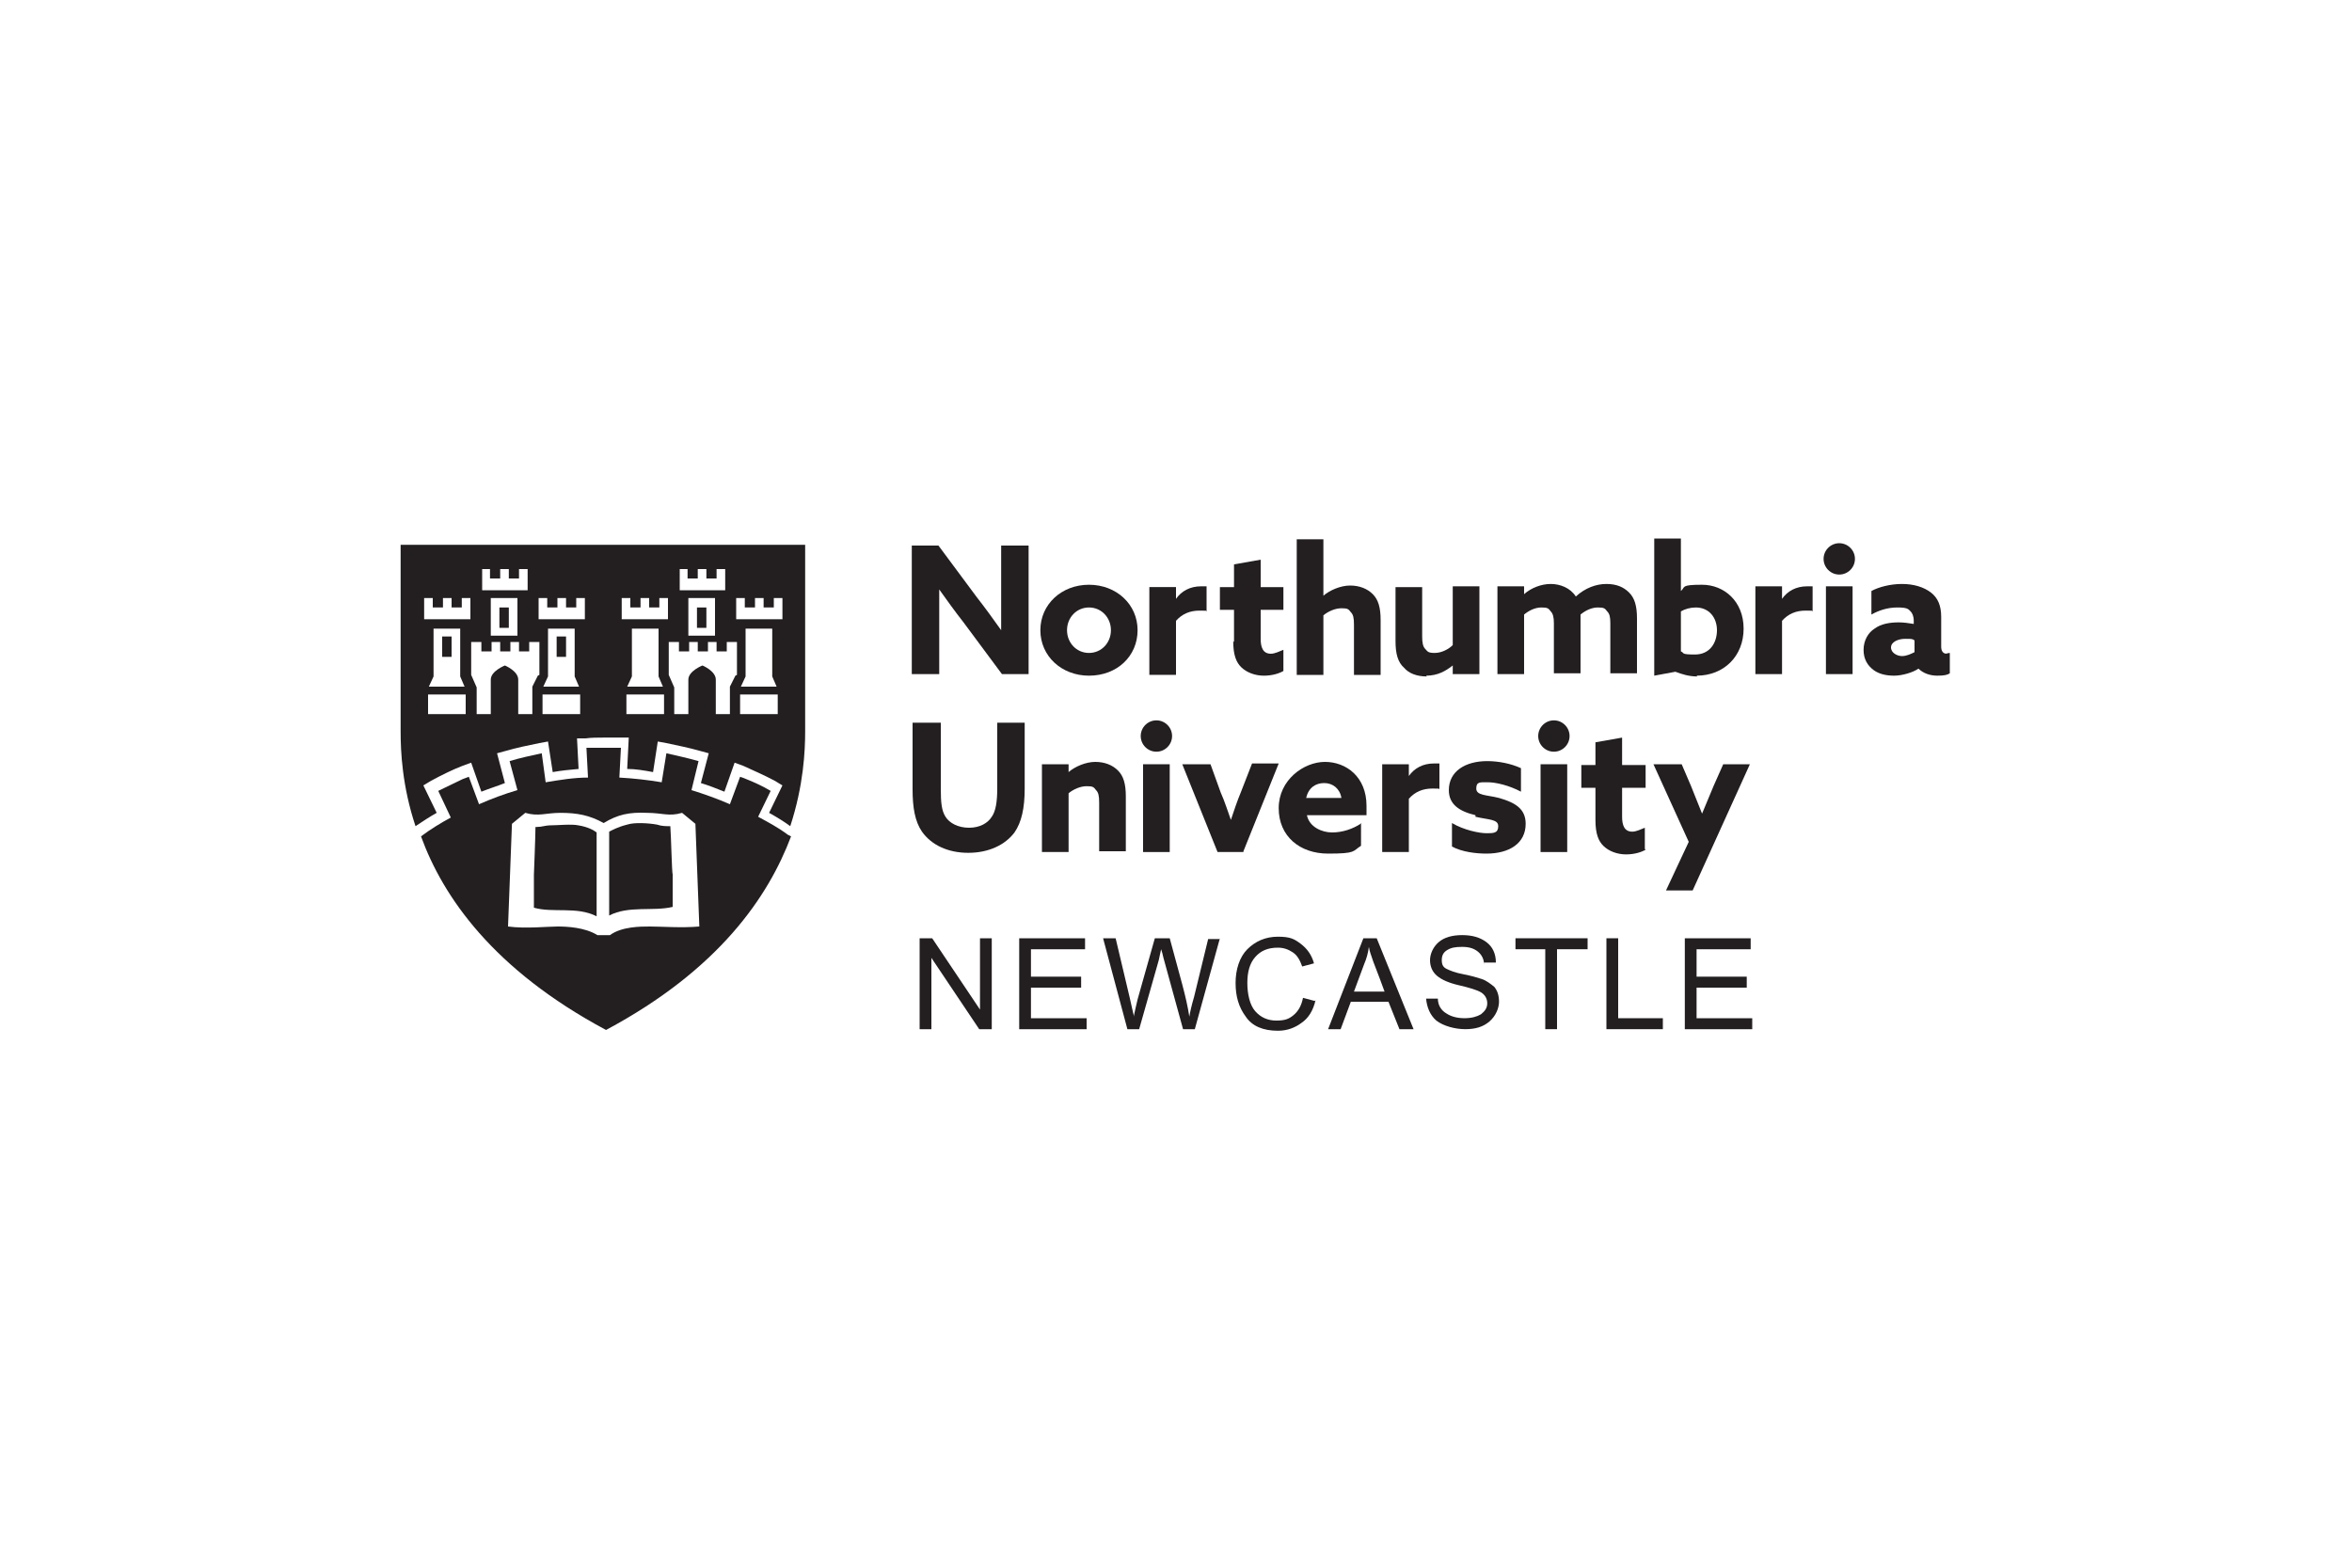 <svg xmlns="http://www.w3.org/2000/svg" id="Layer_1" viewBox="0 0 300 200"><defs><style>      .st0 {        fill: #231f20;      }      .st1 {        fill: #fff;      }    </style></defs><g><polygon class="st1"></polygon><path class="st0" d="M119.8,79.9c0-1.6,0-3.2,0-4.7h0c1,1.4,2,2.8,3.1,4.2l4.9,6.6h3.4v-16.4h-3.5v6.1c0,1.6,0,3.2,0,4.7h0c-1-1.4-2-2.8-3.1-4.2l-4.9-6.6h-3.4v16.4h3.5v-6.1h0Z"></path><path class="st0" d="M138.9,86.2c3.6,0,6.2-2.5,6.2-5.8s-2.7-5.8-6.2-5.8-6.2,2.5-6.2,5.8,2.7,5.8,6.2,5.8M138.9,77.5c1.6,0,2.8,1.3,2.8,2.9s-1.2,2.9-2.8,2.9-2.8-1.3-2.8-2.9,1.2-2.9,2.8-2.9"></path><path class="st0" d="M150,79.2c.8-.9,1.8-1.3,3-1.3s.7,0,.9.1v-3.2c-.2,0-.5,0-.7,0-1.4,0-2.5.6-3.2,1.6h0v-1.5h-3.4v11.2h3.4v-6.8h0Z"></path></g><g><path class="st0" d="M157.3,81.8c0,1.8.4,2.7,1,3.3.7.7,1.8,1.1,2.9,1.1s2-.3,2.5-.6v-2.7c-.5.2-1.1.5-1.6.5-1,0-1.3-.8-1.3-1.9v-3.7h2.9v-2.9h-2.9v-3.5l-3.4.6v2.9h-1.8v2.9h1.8v4.1h0Z"></path><path class="st0" d="M168.8,78.5c.6-.5,1.5-.9,2.3-.9s.9.1,1.2.5c.3.3.4.7.4,1.6v6.4h3.4v-7c0-1.6-.3-2.6-1-3.3-.7-.7-1.7-1.1-2.9-1.1s-2.6.6-3.4,1.3h0v-7.2h-3.4v17.3h3.4v-7.5h0Z"></path></g><path class="st0" d="M181.9,86.2c1.5,0,2.5-.6,3.4-1.3h0v1.1h3.4v-11.2h-3.4v7.5c-.5.5-1.4,1-2.3,1s-.9-.2-1.2-.5c-.3-.3-.4-.8-.4-1.6v-6.3h-3.4v6.9c0,1.6.3,2.7,1.1,3.4.6.7,1.6,1.1,2.9,1.1"></path><path class="st0" d="M194.4,78.4c.6-.5,1.4-.9,2.2-.9s.9.1,1.2.5c.3.3.4.8.4,1.5v6.4h3.4v-7c0-.2,0-.3,0-.5.6-.5,1.4-.9,2.2-.9s.9.1,1.2.5c.3.3.4.7.4,1.5v6.4h3.4v-7c0-1.6-.3-2.6-1-3.3-.7-.7-1.6-1.1-2.9-1.1s-2.7.5-3.9,1.6c-.7-1.1-2-1.6-3.2-1.6s-2.5.5-3.4,1.3h0v-1h-3.4v11.2h3.4v-7.5h0Z"></path><path class="st0" d="M216.4,86.2c3.5,0,6-2.5,6-6s-2.5-5.6-5.3-5.6-2.1.3-2.7.8h0v-6.7h-3.4v17.5l2.7-.5c.8.3,1.7.6,2.8.6M214.4,78c.5-.3,1.2-.5,1.9-.5,1.7,0,2.7,1.3,2.7,2.9s-.9,3.1-2.8,3.1-1.3-.2-1.8-.4v-5h0Z"></path><path class="st0" d="M227.3,76.3h0v-1.5h-3.4v11.2h3.4v-6.8c.8-.9,1.8-1.3,3-1.3s.7,0,.9.1v-3.2c-.2,0-.5,0-.7,0-1.4,0-2.5.6-3.2,1.6"></path><rect class="st0" x="232.9" y="74.8" width="3.4" height="11.2"></rect><path class="st0" d="M234.6,69.3c-1.1,0-2,.9-2,2s.9,2,2,2,2-.9,2-2-.9-2-2-2"></path><path class="st0" d="M248.3,83.4c-.5,0-.7-.4-.7-.9v-3.8c0-1.4-.4-2.4-1.3-3.1-.9-.7-2.2-1.1-3.7-1.1s-3,.4-3.9.9v3c.9-.5,2-.9,3.3-.9s1.4.2,1.7.5c.2.2.4.6.4,1.2v.4c-.6-.1-1.3-.2-1.9-.2-1.2,0-2.3.2-3.1.8-.8.5-1.4,1.5-1.4,2.7s.5,2,1.3,2.6c.7.5,1.6.7,2.6.7s2.4-.4,3.1-.9h0c.6.6,1.5.9,2.4.9s1.3-.1,1.6-.3v-2.6c-.2,0-.4.1-.6.1M244.2,83.2c-.4.2-1,.5-1.6.5s-1.4-.4-1.4-1.1.9-1.1,1.8-1.1.9,0,1.2.2c0,0,0,1.6,0,1.6Z"></path><path class="st0" d="M130.7,92.2h-3.5v8.4c0,1.7-.2,2.9-.7,3.6-.5.8-1.5,1.4-2.9,1.4s-2.5-.6-3-1.4c-.5-.8-.6-1.8-.6-3.6v-8.4h-3.6v8.5c0,2.3.3,4.1,1.2,5.4,1.2,1.7,3.3,2.7,5.9,2.7s4.7-1,5.9-2.6c.9-1.3,1.3-3.1,1.3-5.6v-8.5h0Z"></path><path class="st0" d="M140.2,108.6h3.4v-7c0-1.6-.3-2.6-1-3.3-.7-.7-1.7-1.1-2.9-1.1s-2.6.6-3.4,1.3h0v-1h-3.4v11.2h3.4v-7.5c.6-.5,1.5-.9,2.3-.9s.9.1,1.2.5c.3.3.4.7.4,1.6v6.4h0Z"></path><rect class="st0" x="145.8" y="97.5" width="3.4" height="11.2"></rect><path class="st0" d="M147.5,95.9c1.1,0,2-.9,2-2s-.9-2-2-2-2,.9-2,2,.9,2,2,2"></path><path class="st0" d="M158.6,108.6l4.5-11.2h-3.4l-1.4,3.6c-.5,1.2-.9,2.4-1.3,3.6h0c-.4-1.1-.8-2.4-1.3-3.5l-1.3-3.6h-3.6l4.5,11.2s3.3,0,3.3,0Z"></path><path class="st0" d="M173.7,105c-1.2.8-2.5,1.2-3.8,1.2s-2.9-.7-3.2-2.2h7.6c0-.3,0-.8,0-1.2,0-3.7-2.6-5.6-5.3-5.6s-5.9,2.3-5.9,5.9,2.7,5.8,6.3,5.8,3.1-.3,4.2-1v-2.9h0ZM168.9,99.9c1.1,0,2,.7,2.2,1.9h-4.5c.3-1.3,1.2-1.9,2.3-1.9"></path><path class="st0" d="M183.6,97.4c-.2,0-.5,0-.7,0-1.4,0-2.5.6-3.2,1.6h0v-1.5h-3.4v11.2h3.4v-6.8c.8-.9,1.8-1.3,3-1.3s.7,0,.9.1v-3.2h0Z"></path><path class="st0" d="M188.2,104.2c1.7.4,2.9.3,2.9,1.2s-.6.9-1.5.9-2.9-.4-4.4-1.3v3c1.3.7,3.1.9,4.4.9,2.9,0,5-1.3,5-3.8,0-1.9-1.3-2.7-3.4-3.3-1.6-.4-2.9-.3-2.9-1.2s.5-.8,1.5-.8,2.7.4,4.2,1.2v-3c-1.3-.6-2.9-.9-4.3-.9-2.8,0-4.9,1.3-4.9,3.7,0,1.8,1.3,2.7,3.4,3.2"></path><rect class="st0" x="196.5" y="97.5" width="3.4" height="11.2"></rect><path class="st0" d="M198.2,95.9c1.1,0,2-.9,2-2s-.9-2-2-2-2,.9-2,2,.9,2,2,2"></path><path class="st0" d="M209.8,108.3v-2.7c-.5.2-1.1.5-1.6.5-1,0-1.3-.8-1.3-1.9v-3.7h3v-2.9h-3v-3.5l-3.4.6v2.9h-1.8v2.9h1.8v4.1c0,1.8.4,2.7,1,3.3.7.7,1.8,1.1,2.9,1.1s2-.3,2.5-.6"></path><path class="st0" d="M212.4,113.6h3.5l7.3-16.1h-3.4l-1.2,2.7c-.5,1.2-1,2.4-1.5,3.6h0c-.5-1.2-.9-2.3-1.4-3.5l-1.2-2.8h-3.6l4.5,9.9-2.9,6.2h0Z"></path><path class="st0" d="M70.1,105.3c-.5,0-1,.2-1.6.2,0,0-.1,0-.2,0,0,1.1-.2,6.1-.2,6.1v4.2c2.4.7,5.5-.2,8,1.1v-10.7c-.4-.3-1.1-.7-2.3-.9-.9-.2-2.7,0-3.8,0"></path><path class="st0" d="M85.6,105.4h-.2c-.5,0-1,0-1.6-.2-1.1-.2-2.9-.3-3.8,0-1.2.3-1.9.7-2.3.9v10.7c2.5-1.3,5.6-.5,8.1-1.1v-4.2c-.1,0-.2-5-.3-6.1"></path><path class="st0" d="M100.5,106.5c-1.2-.9-2.5-1.6-3.8-2.3h0s0,0,0,0l1.6-3.3c-1-.6-2.1-1.1-3.1-1.5-.2-.1-.5-.2-.8-.3l-1.3,3.5h0c-1.6-.7-3.3-1.3-4.9-1.8h0c0,0,.9-3.7.9-3.7-1.4-.4-2.8-.7-4.1-1l-.6,3.7h0c-1.8-.3-3.6-.5-5.4-.6h0c0,0,.2-3.8.2-3.8-.7,0-1.5,0-2.2,0s-1.4,0-2.2,0l.2,3.8h0c-1.8,0-3.6.3-5.4.6h0s-.5-3.7-.5-3.7c-1.4.3-2.8.6-4.1,1l1,3.7h0c-1.7.5-3.3,1.1-4.9,1.8h0s-1.3-3.5-1.3-3.5c-.3.1-.5.2-.8.3-1,.5-2.1,1-3.1,1.5l1.6,3.4h0c-1.3.7-2.6,1.5-3.8,2.4h0c2.8,7.7,9.2,17,23.6,24.7,14.4-7.7,20.7-17,23.6-24.7h0ZM82.9,118.2c-1.2,0-3.6,0-5.1,1.1h-1.6c-1.6-1-3.9-1.1-5.1-1.1s-4.1.3-6.3,0l.5-13.1,1.7-1.4c1.7.5,2.6,0,4.5,0,2.1,0,3.7.3,5.5,1.3h0c1.8-1.1,3.3-1.4,5.5-1.3,2,0,2.8.5,4.5,0l1.7,1.4.5,13.1c-2.2.2-4.9,0-6.3,0"></path><rect class="st0" x="71" y="81.2" width="1.2" height="2.6"></rect><rect class="st0" x="63.7" y="77.5" width="1.2" height="2.6"></rect><rect class="st0" x="56.4" y="81.2" width="1.2" height="2.6"></rect><rect class="st0" x="88.9" y="77.5" width="1.2" height="2.6"></rect><path class="st0" d="M51.1,69.5v23.8c0,2.6.2,7,1.9,12.1.9-.6,1.8-1.2,2.7-1.7l-1.7-3.5,1-.6c1.3-.7,2.7-1.4,4-1.9l1.1-.4h0c0,0,1.3,3.7,1.3,3.7,1-.4,2-.7,3-1.1l-1-3.8,1.1-.3c1.4-.4,2.8-.7,4.3-1h0l1.1-.2h0c0,0,.6,3.9.6,3.9,1.1-.2,2.2-.3,3.3-.4l-.2-3.9h1.1c.7-.1,1.5-.1,2.2-.1h0c.7,0,1.5,0,2.2,0h1.1c0,.1-.2,4-.2,4,1.1,0,2.2.2,3.3.4l.6-3.9,1.1.2c1.4.3,2.9.6,4.3,1l1.1.3-1,3.8c1,.3,2,.7,3,1.1l1.3-3.7,1.1.4c1.3.6,2.7,1.2,4,1.9l1,.6-1.7,3.5c.9.5,1.9,1.1,2.7,1.7,1.7-5.2,1.9-9.6,1.9-12.1v-23.8h-51.7ZM61.4,72.6h1.1v1.2h1.3v-1.2h1.1v1.2h1.3v-1.2h1.1v2.7h-5.8v-2.7h0ZM66,81.1h-3.4v-4.8h3.4v4.8ZM59.4,91.1h-4.8v-2.5h4.8v2.5ZM59.3,87.6h-4.6l.6-1.3v-6.1h3.4v6.1l.6,1.4h0ZM59.9,79h-5.8v-2.7h1.1v1.2h1.3v-1.2h1.1v1.2h1.3v-1.2h1.1v2.7h0ZM68.6,86.2l-.7,1.4v3.5h-1.8v-4.4c0-1.1-1.7-1.8-1.7-1.8h0c0,0-1.8.7-1.8,1.8v4.4h-1.8v-3.4l-.7-1.6v-4.2h1.3v1.2h1.3v-1.2h1.1v1.2h1.3v-1.2h1.1v1.2h1.3v-1.2h1.3v4.2h0ZM74,91.1h-4.8v-2.5h4.8v2.5ZM73.9,87.6h-4.6l.6-1.3v-6.1h3.4v6.1l.6,1.4h0ZM74.5,79h-5.8v-2.7h1.1v1.2h1.3v-1.2h1.1v1.2h1.3v-1.2h1.1v2.7h0ZM84.7,91.1h-4.8v-2.5h4.8v2.5ZM84.6,87.6h-4.6l.6-1.3v-6.1h3.4v6.1l.6,1.4h0ZM85.1,79h-5.8v-2.7h1.1v1.2h1.3v-1.2h1.1v1.2h1.3v-1.2h1.1v2.7h0ZM86.6,72.6h1.1v1.2h1.3v-1.2h1.1v1.2h1.3v-1.2h1.1v2.7h-5.8v-2.7h0ZM91.2,81.1h-3.4v-4.8h3.4v4.8ZM93.8,86.2l-.7,1.4v3.5h-1.8v-4.4c0-1.1-1.7-1.8-1.7-1.8h0c0,0-1.8.7-1.8,1.8v4.4h-1.8v-3.4l-.7-1.6v-4.2h1.3v1.2h1.3v-1.2h1.1v1.2h1.3v-1.2h1.1v1.2h1.3v-1.2h1.3v4.2h0ZM99.2,91.1h-4.8v-2.5h4.8v2.5ZM99.1,87.6h-4.6l.6-1.3v-6.1h3.4v6.1l.6,1.4h0ZM99.7,79h-5.8v-2.7h1.1v1.2h1.3v-1.2h1.1v1.2h1.3v-1.2h1.1v2.7h0Z"></path><g><path class="st0" d="M126.5,131.3h-1.6l-6.1-9.1h0v9.1h-1.5v-11.6h1.6l6.1,9.1h0v-9.1h1.5v11.6Z"></path><path class="st0" d="M138.7,131.3h-8.7v-11.6h8.4v1.4h-6.9v3.5h6.4v1.4h-6.4v3.9h7.1v1.4Z"></path><path class="st0" d="M155.6,119.7l-3.2,11.6h-1.5l-2.5-9.1c-.1-.5-.2-.8-.3-1.1h0l-.3,1.4-2.5,8.8h-1.5l-3.1-11.6h1.6l1.8,7.6c.2,1,.4,1.7.5,2.2,0,0,0,.2,0,.2h0c.2-1,.4-1.7.5-2.2l2.2-7.8h1.9l1.6,5.9c.4,1.5.7,2.8.9,4.1h0c.1-.6.3-1.5.6-2.5l1.8-7.4h1.5Z"></path><path class="st0" d="M167.8,127.6c-.3,1.3-.9,2.3-1.8,2.9-.8.6-1.8,1-3,1-1.9,0-3.3-.6-4.1-1.8-.9-1.2-1.3-2.6-1.3-4.3s.5-3.3,1.5-4.3c1-1,2.3-1.6,3.9-1.6s2.1.3,2.9.9c.8.6,1.4,1.4,1.7,2.5l-1.5.4c-.3-.8-.6-1.4-1.2-1.8s-1.2-.6-1.9-.6c-1.3,0-2.2.4-2.9,1.2-.7.8-1,1.9-1,3.3s.3,2.8,1,3.6c.7.8,1.6,1.2,2.7,1.2s1.6-.2,2.2-.7c.6-.5,1-1.2,1.2-2.2l1.5.4Z"></path><path class="st0" d="M180.2,131.3h-1.7l-1.4-3.5h-4.8l-1.3,3.5h-1.6l4.5-11.6h1.7l4.7,11.6ZM176.6,126.5c-.9-2.5-1.5-3.9-1.6-4.3-.1-.3-.3-.8-.4-1.4h0c-.1.8-.3,1.5-.6,2.2l-1.3,3.5h3.9Z"></path><path class="st0" d="M189.3,123.1c0-.7-.3-1.3-.8-1.7-.5-.4-1.1-.6-2-.6s-1.4.1-1.9.4c-.5.3-.7.7-.7,1.3s.2.9.6,1.1c.4.2,1.1.5,2.2.7,1,.2,1.7.4,2.3.6s1.1.6,1.6,1c.4.5.6,1.1.6,1.9s-.4,1.8-1.2,2.5c-.8.7-1.8,1-3.1,1s-2.8-.4-3.7-1.1c-.8-.7-1.2-1.7-1.3-2.8h1.5c0,.8.4,1.5,1.1,1.9.6.4,1.4.6,2.3.6s1.6-.2,2.1-.5c.5-.4.8-.8.8-1.4s-.3-1.1-.8-1.4-1.5-.6-2.8-.9-2.2-.7-2.8-1.2c-.6-.5-.9-1.2-.9-2s.4-1.7,1.1-2.3c.7-.6,1.7-.9,3-.9s2.3.3,3.1.9c.8.6,1.2,1.5,1.2,2.6h-1.5Z"></path><path class="st0" d="M202.4,121.1h-3.8v10.2h-1.5v-10.2h-3.8v-1.4h9.2v1.4Z"></path><path class="st0" d="M212.2,131.3h-7.3v-11.6h1.5v10.2h5.7v1.4Z"></path><path class="st0" d="M223.6,131.3h-8.7v-11.6h8.4v1.4h-6.9v3.5h6.4v1.4h-6.4v3.9h7.1v1.4Z"></path></g></svg>